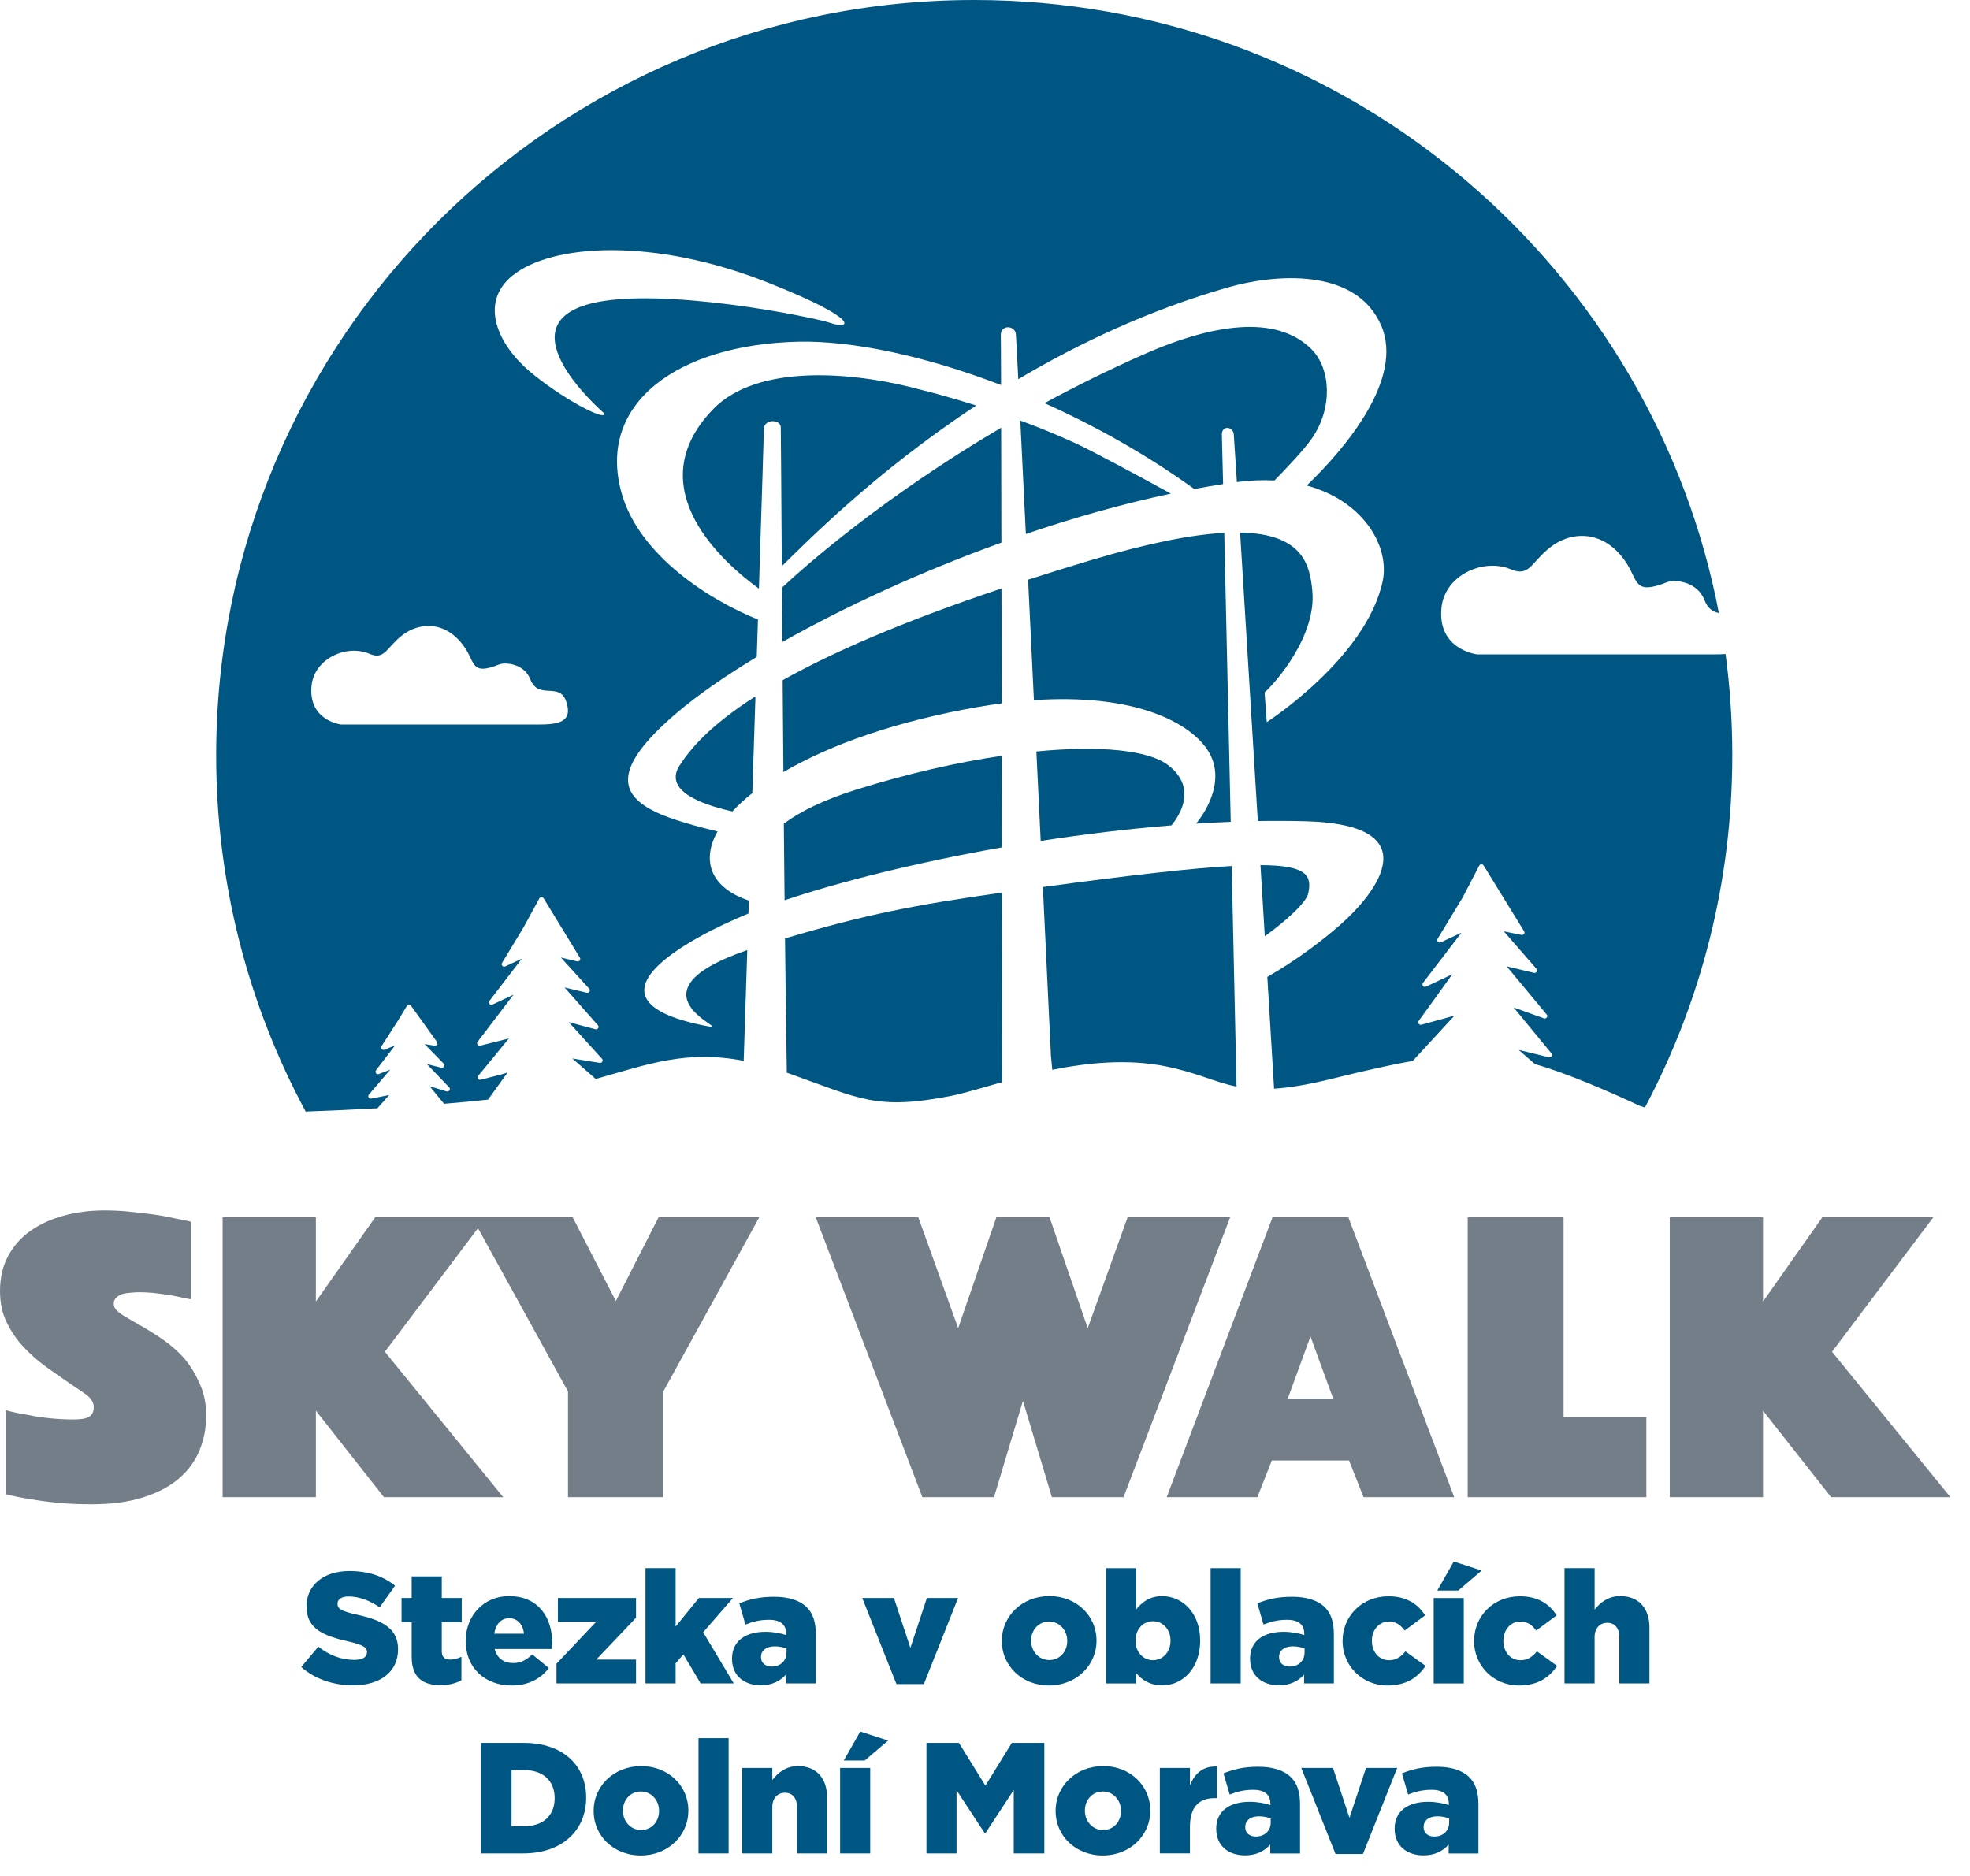 <?xml version="1.0" encoding="UTF-8"?>
<svg xmlns="http://www.w3.org/2000/svg" width="84" height="80" viewBox="0 0 84 80" fill="none">
  <path d="M30.408 17.45C27.112 20.854 31.009 24.128 32.36 25.1C32.482 21.263 32.571 18.475 32.572 18.299C32.579 17.85 33.284 17.876 33.292 18.223C33.298 18.465 33.312 20.809 33.336 24.144C34.321 23.189 37.232 20.187 41.624 17.293C40.291 16.871 39.363 16.646 39.363 16.646C36.388 15.829 32.295 15.501 30.407 17.45" fill="#005682"></path>
  <path d="M33.343 25.059C33.348 25.796 33.353 26.572 33.358 27.378C36.011 25.878 39.272 24.373 42.699 23.139C42.696 21.295 42.693 19.62 42.689 18.239C37.599 21.234 34.281 24.184 33.343 25.059Z" fill="#005682"></path>
  <path d="M52.478 35.047C52.377 30.513 52.275 25.91 52.202 22.723C50.86 22.794 49.028 23.137 46.518 23.887C45.574 24.169 44.682 24.447 43.838 24.72C43.918 26.378 44.002 28.119 44.086 29.857C48.256 29.574 50.566 30.732 51.408 31.865C52.347 33.126 51.455 34.57 51.001 35.122C51.495 35.091 51.989 35.065 52.478 35.047Z" fill="#005682"></path>
  <path d="M33.422 35.123C33.433 36.221 33.444 37.316 33.454 38.39C35.798 37.602 39.091 36.776 42.717 36.137C42.715 34.86 42.714 33.547 42.712 32.23C40.81 32.511 38.683 32.991 36.498 33.677C35.08 34.122 34.096 34.621 33.422 35.124" fill="#005682"></path>
  <path d="M28.977 32.644C28.191 33.863 30.43 34.419 31.228 34.604C31.472 34.339 31.755 34.078 32.079 33.821C32.124 32.432 32.169 31.042 32.212 29.697C30.228 30.962 29.416 31.965 28.979 32.643" fill="#005682"></path>
  <path d="M33.372 29.006C33.382 30.273 33.392 31.59 33.404 32.924C35.404 31.75 38.246 30.75 41.666 30.155C42.025 30.092 42.373 30.039 42.71 29.995C42.707 28.321 42.705 26.666 42.703 25.094C38.356 26.552 35.403 27.868 33.372 29.006Z" fill="#005682"></path>
  <path d="M44.191 32.047C44.254 33.355 44.316 34.639 44.375 35.861C46.199 35.578 48.08 35.348 49.948 35.198C50.256 34.83 51.1 33.618 49.806 32.628C48.962 31.982 46.892 31.782 44.191 32.046" fill="#005682"></path>
  <path d="M52.608 18.522C52.618 18.635 52.667 19.378 52.741 20.558C53.313 20.482 53.847 20.462 54.343 20.49C54.949 19.872 55.626 19.147 55.941 18.692C56.852 17.376 56.73 15.713 55.932 14.904C54.598 13.555 52.143 13.621 48.75 15.121C47.254 15.782 45.847 16.482 44.537 17.193C46.698 18.16 48.885 19.386 50.922 20.852C51.336 20.775 51.746 20.706 52.153 20.643C52.124 19.415 52.105 18.656 52.1 18.567C52.074 18.12 52.575 18.175 52.608 18.521" fill="#005682"></path>
  <path d="M55.785 38.089C55.944 37.34 55.726 36.899 53.746 36.893C53.81 37.94 53.872 38.959 53.931 39.926C54.803 39.293 55.699 38.501 55.786 38.089" fill="#005682"></path>
  <path d="M43.743 22.771C45.791 22.074 47.883 21.481 49.925 21.05C48.538 20.291 46.617 19.253 45.859 18.903C45.072 18.539 44.268 18.216 43.506 17.935C43.573 19.296 43.655 20.953 43.742 22.77" fill="#005682"></path>
  <path d="M12.845 71.088L13.574 70.22C14.04 70.591 14.56 70.785 15.109 70.785C15.459 70.785 15.648 70.665 15.648 70.463V70.449C15.648 70.254 15.494 70.147 14.852 69.998C13.845 69.769 13.068 69.486 13.068 68.516V68.504C13.068 67.629 13.764 66.996 14.899 66.996C15.702 66.996 16.332 67.211 16.845 67.622L16.189 68.544C15.757 68.242 15.284 68.08 14.865 68.08C14.547 68.08 14.392 68.215 14.392 68.383V68.396C14.392 68.612 14.554 68.706 15.209 68.854C16.297 69.091 16.973 69.44 16.973 70.322V70.335C16.973 71.298 16.209 71.87 15.06 71.87C14.223 71.87 13.426 71.607 12.845 71.088Z" fill="#005682"></path>
  <path d="M17.554 70.658V69.176H17.122V68.146H17.554V67.225H18.837V68.146H19.688V69.176H18.837V70.408C18.837 70.665 18.953 70.772 19.189 70.772C19.357 70.772 19.521 70.725 19.675 70.651V71.654C19.446 71.781 19.142 71.863 18.784 71.863C18.014 71.863 17.555 71.525 17.555 70.658" fill="#005682"></path>
  <path d="M22.344 69.668C22.297 69.263 22.06 69.008 21.709 69.008C21.357 69.008 21.14 69.271 21.074 69.668H22.344ZM19.857 69.984V69.971C19.857 68.907 20.622 68.065 21.702 68.065C22.965 68.065 23.546 68.987 23.546 70.058C23.546 70.14 23.546 70.233 23.539 70.321H21.094C21.196 70.719 21.486 70.921 21.884 70.921C22.188 70.921 22.431 70.806 22.695 70.55L23.404 71.136C23.053 71.58 22.547 71.876 21.817 71.876C20.669 71.876 19.857 71.116 19.857 69.986" fill="#005682"></path>
  <path d="M23.729 70.947L25.417 69.163H23.789V68.146H27.12V68.987L25.424 70.772H27.12V71.788H23.729V70.947Z" fill="#005682"></path>
  <path d="M27.524 66.874H28.808V69.365L29.801 68.146H31.254L29.983 69.607L31.287 71.788H29.875L29.139 70.55L28.808 70.933V71.788H27.524V66.874Z" fill="#005682"></path>
  <path d="M33.537 70.469V70.3C33.408 70.246 33.226 70.207 33.037 70.207C32.664 70.207 32.449 70.389 32.449 70.658V70.671C32.449 70.921 32.638 71.069 32.901 71.069C33.273 71.069 33.536 70.833 33.536 70.469M31.213 70.745V70.731C31.213 69.978 31.788 69.587 32.645 69.587C32.983 69.587 33.314 69.654 33.523 69.727V69.668C33.523 69.291 33.287 69.075 32.793 69.075C32.408 69.075 32.111 69.148 31.787 69.277L31.523 68.375C31.936 68.207 32.374 68.093 33.002 68.093C33.63 68.093 34.103 68.247 34.395 68.537C34.671 68.806 34.786 69.183 34.786 69.694V71.788H33.516V71.41C33.266 71.688 32.921 71.869 32.442 71.869C31.747 71.869 31.213 71.471 31.213 70.744" fill="#005682"></path>
  <path d="M36.766 68.146H38.117L38.819 70.274L39.522 68.146H40.852L39.393 71.816H38.224L36.766 68.146Z" fill="#005682"></path>
  <path d="M45.507 69.984V69.971C45.507 69.525 45.182 69.149 44.73 69.149C44.278 69.149 43.966 69.52 43.966 69.957V69.971C43.966 70.415 44.291 70.792 44.743 70.792C45.195 70.792 45.507 70.421 45.507 69.984ZM42.717 69.984V69.971C42.717 68.933 43.568 68.065 44.743 68.065C45.919 68.065 46.756 68.92 46.756 69.957V69.971C46.756 71.007 45.904 71.876 44.73 71.876C43.555 71.876 42.717 71.021 42.717 69.984Z" fill="#005682"></path>
  <path d="M49.91 69.971V69.957C49.91 69.479 49.58 69.136 49.16 69.136C48.741 69.136 48.418 69.479 48.418 69.957V69.971C48.418 70.456 48.748 70.798 49.16 70.798C49.572 70.798 49.91 70.461 49.91 69.971ZM48.445 71.344V71.789H47.162V66.875H48.445V68.632C48.695 68.33 49.007 68.067 49.553 68.067C50.425 68.067 51.174 68.787 51.174 69.952V69.966C51.174 71.151 50.425 71.871 49.559 71.871C49.005 71.871 48.681 71.622 48.444 71.347" fill="#005682"></path>
  <path d="M52.903 66.874H51.62V71.788H52.903V66.874Z" fill="#005682"></path>
  <path d="M55.627 70.469V70.3C55.498 70.246 55.316 70.207 55.127 70.207C54.755 70.207 54.539 70.389 54.539 70.658V70.671C54.539 70.921 54.728 71.069 54.991 71.069C55.363 71.069 55.626 70.833 55.626 70.469M53.303 70.745V70.731C53.303 69.978 53.877 69.587 54.734 69.587C55.072 69.587 55.403 69.654 55.613 69.727V69.668C55.613 69.291 55.377 69.075 54.883 69.075C54.497 69.075 54.201 69.148 53.876 69.277L53.613 68.375C54.026 68.207 54.464 68.093 55.093 68.093C55.722 68.093 56.194 68.247 56.484 68.537C56.762 68.806 56.876 69.183 56.876 69.694V71.788H55.607V71.41C55.357 71.688 55.012 71.869 54.533 71.869C53.837 71.869 53.304 71.471 53.304 70.744" fill="#005682"></path>
  <path d="M57.247 69.984V69.971C57.247 68.941 58.051 68.072 59.206 68.072C59.956 68.072 60.455 68.395 60.767 68.887L59.895 69.534C59.72 69.292 59.523 69.149 59.213 69.149C58.801 69.149 58.497 69.513 58.497 69.957V69.971C58.497 70.442 58.794 70.799 59.226 70.799C59.531 70.799 59.727 70.658 59.929 70.422L60.787 71.041C60.448 71.54 59.963 71.876 59.158 71.876C58.057 71.876 57.246 71.014 57.246 69.984" fill="#005682"></path>
  <path d="M61.989 66.591L63.178 66.975L62.179 67.829H61.286L61.989 66.59V66.591ZM61.132 68.147H62.415V71.789H61.132V68.147Z" fill="#005682"></path>
  <path d="M62.855 69.984V69.971C62.855 68.941 63.658 68.072 64.813 68.072C65.564 68.072 66.063 68.395 66.374 68.887L65.502 69.534C65.327 69.292 65.13 69.149 64.82 69.149C64.407 69.149 64.103 69.513 64.103 69.957V69.971C64.103 70.442 64.4 70.799 64.833 70.799C65.137 70.799 65.333 70.658 65.536 70.422L66.394 71.041C66.056 71.54 65.569 71.876 64.766 71.876C63.665 71.876 62.853 71.014 62.853 69.984" fill="#005682"></path>
  <path d="M66.711 66.874H67.994V68.644C68.23 68.341 68.568 68.065 69.088 68.065C69.865 68.065 70.332 68.576 70.332 69.404V71.788H69.048V69.816C69.048 69.418 68.838 69.203 68.534 69.203C68.229 69.203 67.993 69.419 67.993 69.816V71.788H66.71V66.874H66.711Z" fill="#005682"></path>
  <path d="M22.346 77.88C23.13 77.88 23.65 77.448 23.65 76.689V76.675C23.65 75.921 23.13 75.484 22.346 75.484H21.812V77.88H22.346ZM20.502 74.325H22.326C24.015 74.325 24.994 75.294 24.994 76.654V76.668C24.994 78.028 24.002 79.038 22.299 79.038H20.502V74.325Z" fill="#005682"></path>
  <path d="M28.102 77.233V77.22C28.102 76.775 27.778 76.398 27.325 76.398C26.872 76.398 26.562 76.769 26.562 77.207V77.22C26.562 77.664 26.887 78.041 27.339 78.041C27.791 78.041 28.102 77.671 28.102 77.233ZM25.312 77.233V77.22C25.312 76.183 26.163 75.315 27.339 75.315C28.515 75.315 29.352 76.17 29.352 77.207V77.22C29.352 78.256 28.5 79.125 27.325 79.125C26.151 79.125 25.312 78.271 25.312 77.233Z" fill="#005682"></path>
  <path d="M31.068 74.124H29.784V79.038H31.068V74.124Z" fill="#005682"></path>
  <path d="M31.648 75.395H32.931V75.908C33.167 75.604 33.505 75.315 34.025 75.315C34.801 75.315 35.267 75.826 35.267 76.654V79.038H33.984V77.065C33.984 76.667 33.775 76.452 33.471 76.452C33.168 76.452 32.931 76.667 32.931 77.065V79.038H31.648V75.395Z" fill="#005682"></path>
  <path d="M36.681 73.841L37.87 74.225L36.87 75.079H35.978L36.681 73.841ZM35.822 75.395H37.106V79.038H35.822V75.395Z" fill="#005682"></path>
  <path d="M39.504 74.325H40.888L42.017 76.149L43.145 74.325H44.53V79.038H43.226V76.332L42.017 78.177H41.99L40.787 76.345V79.038H39.504V74.325Z" fill="#005682"></path>
  <path d="M47.8 77.233V77.22C47.8 76.775 47.475 76.398 47.023 76.398C46.57 76.398 46.259 76.769 46.259 77.207V77.22C46.259 77.664 46.583 78.041 47.036 78.041C47.489 78.041 47.8 77.671 47.8 77.233ZM45.01 77.233V77.22C45.01 76.183 45.861 75.315 47.036 75.315C48.212 75.315 49.049 76.17 49.049 77.207V77.22C49.049 78.256 48.198 79.125 47.023 79.125C45.847 79.125 45.01 78.271 45.01 77.233Z" fill="#005682"></path>
  <path d="M49.455 75.395H50.739V76.129C50.948 75.631 51.286 75.308 51.894 75.335V76.681H51.786C51.117 76.681 50.739 77.065 50.739 77.906V79.037H49.455V75.394V75.395Z" fill="#005682"></path>
  <path d="M54.183 77.718V77.55C54.055 77.496 53.872 77.456 53.683 77.456C53.312 77.456 53.096 77.639 53.096 77.908V77.92C53.096 78.17 53.285 78.318 53.548 78.318C53.919 78.318 54.183 78.082 54.183 77.719M51.859 77.994V77.981C51.859 77.228 52.434 76.837 53.291 76.837C53.629 76.837 53.96 76.904 54.169 76.978V76.918C54.169 76.541 53.933 76.326 53.44 76.326C53.055 76.326 52.757 76.399 52.434 76.528L52.17 75.626C52.582 75.457 53.021 75.343 53.65 75.343C54.278 75.343 54.751 75.498 55.042 75.788C55.319 76.058 55.433 76.435 55.433 76.946V79.04H54.163V78.662C53.913 78.939 53.569 79.121 53.089 79.121C52.393 79.121 51.86 78.724 51.86 77.996" fill="#005682"></path>
  <path d="M55.487 75.395H56.839L57.541 77.523L58.245 75.395H59.575L58.115 79.064H56.947L55.487 75.395Z" fill="#005682"></path>
  <path d="M61.791 77.718V77.55C61.662 77.496 61.48 77.456 61.291 77.456C60.919 77.456 60.703 77.639 60.703 77.908V77.92C60.703 78.17 60.893 78.318 61.156 78.318C61.527 78.318 61.791 78.082 61.791 77.719M59.467 77.994V77.981C59.467 77.228 60.041 76.837 60.899 76.837C61.236 76.837 61.568 76.904 61.777 76.978V76.918C61.777 76.541 61.541 76.326 61.047 76.326C60.662 76.326 60.365 76.399 60.041 76.528L59.778 75.626C60.191 75.457 60.629 75.343 61.258 75.343C61.887 75.343 62.359 75.498 62.649 75.788C62.926 76.058 63.04 76.435 63.04 76.946V79.04H61.771V78.662C61.521 78.939 61.176 79.121 60.697 79.121C60.001 79.121 59.468 78.724 59.468 77.996" fill="#005682"></path>
  <path d="M7.889 57.971C7.626 57.649 7.242 57.34 7.051 57.201C6.725 56.962 6.32 56.717 6.038 56.553C5.679 56.342 5.355 56.168 5.164 56.038C4.816 55.799 4.853 55.649 4.853 55.555C4.853 55.447 4.932 55.349 5.013 55.289C5.094 55.229 5.188 55.188 5.296 55.163C5.403 55.14 5.716 55.114 5.797 55.11C6.056 55.1 6.389 55.122 6.524 55.134C6.659 55.146 7.081 55.21 7.189 55.221C7.323 55.233 8.036 55.398 8.144 55.409V52.099C7.794 52.028 7.034 51.861 6.739 51.818C6.176 51.737 5.751 51.694 5.428 51.662C5.105 51.633 4.782 51.618 4.459 51.618C3.84 51.618 3.258 51.693 2.714 51.842C2.169 51.991 1.695 52.209 1.292 52.495C0.888 52.782 0.572 53.14 0.343 53.569C0.114 53.999 0 54.494 0 55.056C0 55.557 0.094 56.002 0.283 56.389C0.471 56.777 0.71 57.126 0.999 57.436C1.288 57.746 1.597 58.021 1.927 58.26C2.257 58.498 2.565 58.716 2.855 58.912C3.144 59.109 3.44 59.308 3.643 59.45C3.912 59.638 3.997 59.84 3.997 59.995C3.997 60.401 3.759 60.533 3.141 60.533C2.791 60.533 2.445 60.516 2.101 60.479C1.759 60.443 1.452 60.396 1.184 60.336C0.861 60.289 0.551 60.223 0.255 60.139V63.72C0.578 63.803 0.935 63.876 1.324 63.935C1.66 63.995 2.047 64.045 2.484 64.087C2.922 64.129 3.395 64.149 3.907 64.149C4.755 64.149 5.488 64.051 6.107 63.854C6.726 63.657 7.234 63.389 7.631 63.048C8.027 62.708 8.32 62.309 8.508 61.848C8.696 61.389 8.791 60.897 8.791 60.371C8.791 59.845 8.699 59.417 8.518 59.011C8.337 58.606 8.152 58.292 7.889 57.969" fill="#737E88"></path>
  <path d="M78.117 57.646L82.441 51.906H77.708L75.175 55.503V51.906H71.198V63.847H75.175V60.16L78.078 63.847H83.165L78.117 57.646Z" fill="#737E88"></path>
  <path d="M26.26 55.481L24.415 51.905H20.735H20.122H16.003L13.469 55.503V51.905H9.492V63.847H13.469V60.158L16.372 63.847H21.459L16.411 57.646L20.381 52.375L24.219 59.339V63.847H28.283V59.339L32.379 51.905H28.086L26.26 55.481Z" fill="#737E88"></path>
  <path d="M48.082 51.906L46.38 56.638L44.75 51.906H42.487L40.856 56.638L39.154 51.906H34.781L39.329 63.847H42.384L43.618 59.74L44.852 63.847H47.908L52.455 51.906H48.082Z" fill="#737E88"></path>
  <path d="M54.907 59.65L55.878 56.996L56.849 59.65H54.907ZM54.263 51.906L49.747 63.847H53.613L54.231 62.282H57.523L58.142 63.847H62.008L57.492 51.906H54.261H54.263Z" fill="#737E88"></path>
  <path d="M66.67 51.906H62.582V63.847H70.2V60.433H66.67V51.906Z" fill="#737E88"></path>
  <path d="M15.74 27.876C16.403 28.159 16.451 27.648 17.132 27.105C17.872 26.517 19.048 26.444 19.844 27.652C20.262 28.287 20.11 28.805 21.286 28.334C21.535 28.235 22.347 28.287 22.613 28.969C22.968 29.881 23.865 29.04 24.152 29.94C24.427 30.8 23.808 30.897 22.936 30.897H14.554C14.554 30.897 13.139 30.74 13.283 29.251C13.397 28.076 14.784 27.47 15.74 27.875M21.856 11.751C23.53 10.395 27.869 10.118 32.753 12.055C36.797 13.658 36.232 14.055 35.449 13.784C34.666 13.512 28.131 12.209 25.201 12.944C21.408 13.895 25.77 17.634 25.77 17.634C25.827 17.988 23.903 16.954 22.584 15.838C21.263 14.722 20.397 12.932 21.855 11.75M16.093 47.262L16.595 46.697L15.83 46.85C15.787 46.859 15.742 46.839 15.719 46.8C15.696 46.761 15.7 46.713 15.73 46.678L16.64 45.615L16.156 45.801C16.112 45.818 16.062 45.803 16.034 45.766C16.006 45.728 16.006 45.676 16.034 45.639L16.843 44.584L16.398 44.765C16.356 44.782 16.308 44.77 16.278 44.734C16.249 44.699 16.246 44.649 16.27 44.611L16.967 43.53L17.35 42.897C17.368 42.867 17.401 42.848 17.435 42.846C17.471 42.843 17.505 42.862 17.526 42.889L18.621 44.416C18.64 44.435 18.651 44.46 18.651 44.489C18.651 44.547 18.603 44.594 18.545 44.594C18.545 44.594 18.545 44.594 18.544 44.594C18.538 44.594 18.533 44.594 18.527 44.593L18.105 44.525L18.907 45.347C18.931 45.365 18.947 45.396 18.947 45.429C18.947 45.488 18.9 45.534 18.841 45.534C18.833 45.534 18.824 45.533 18.814 45.531L18.203 45.377L19.143 46.36C19.168 46.38 19.182 46.409 19.182 46.443C19.182 46.501 19.135 46.548 19.078 46.548C19.067 46.548 19.056 46.547 19.045 46.544L18.318 46.32L18.935 47.071C19.582 47.018 20.214 46.96 20.81 46.894L21.643 45.736L21.447 45.8L20.501 46.045C20.456 46.057 20.41 46.038 20.386 46C20.361 45.962 20.364 45.912 20.393 45.877L21.698 44.286L20.474 44.593C20.431 44.604 20.385 44.586 20.361 44.549C20.336 44.511 20.337 44.463 20.365 44.427L21.896 42.419L20.999 42.841C20.956 42.862 20.903 42.85 20.872 42.812C20.841 42.775 20.84 42.721 20.87 42.682L22.25 40.883L21.542 41.212C21.499 41.232 21.449 41.222 21.419 41.188C21.388 41.153 21.382 41.102 21.407 41.063L22.336 39.528L22.997 38.312C23.015 38.278 23.049 38.258 23.088 38.257C23.127 38.257 23.16 38.275 23.18 38.307L24.719 40.829C24.735 40.846 24.743 40.871 24.743 40.896C24.743 40.954 24.696 41.001 24.639 41.001H24.638C24.629 41.001 24.621 41.001 24.613 40.998L23.916 40.833L25.113 42.152C25.137 42.172 25.151 42.2 25.151 42.233C25.151 42.291 25.103 42.338 25.045 42.338H25.044C25.036 42.338 25.028 42.337 25.02 42.335L24.072 42.11L25.486 43.711C25.509 43.73 25.523 43.759 25.523 43.791C25.523 43.849 25.476 43.896 25.419 43.896C25.409 43.896 25.399 43.896 25.389 43.893L24.253 43.59L25.661 45.142C25.683 45.161 25.698 45.19 25.698 45.222C25.698 45.28 25.651 45.326 25.593 45.326H25.592C25.587 45.326 25.581 45.326 25.575 45.326L24.405 45.139L25.401 46.013C27.635 45.384 29.244 44.768 31.711 45.238C31.755 43.885 31.807 42.272 31.864 40.516C26.535 42.349 31.213 43.957 30.234 43.776C24.313 42.676 29.377 39.995 31.914 38.956C31.92 38.773 31.926 38.588 31.931 38.403C30.35 37.878 29.872 36.753 30.595 35.457C29.773 35.261 28.592 34.936 27.972 34.635C26.528 33.933 25.945 32.878 28.861 30.398C29.742 29.648 30.903 28.838 32.267 28.015C32.284 27.47 32.302 26.938 32.319 26.419C30.268 25.596 27.251 23.692 26.505 21.028C25.426 17.184 28.929 14.688 34.042 14.572C36.298 14.521 39.399 15.157 42.686 16.42C42.682 15.175 42.678 14.409 42.674 14.315C42.652 13.823 43.284 13.872 43.317 14.252C43.327 14.367 43.363 15.062 43.419 16.17C46.008 14.635 49.016 13.214 52.373 12.253C54.309 11.698 57.811 11.376 58.894 13.882C59.874 16.148 57.377 19.111 55.719 20.705C58.159 21.365 59.274 23.328 58.954 24.798C58.242 28.075 54.015 30.795 54.015 30.795L53.922 29.531C54.39 29.111 56.154 27.103 55.955 25.171C55.85 24.144 55.597 22.76 52.878 22.709C53.078 25.946 53.363 30.599 53.633 35.012C54.331 35.001 55.02 35.004 55.695 35.022C60.939 35.169 58.725 38.051 57.135 39.449C56.402 40.093 55.275 40.956 54.038 41.659C54.161 43.685 54.263 45.367 54.327 46.427C54.983 46.384 55.785 46.254 56.831 45.995C58.152 45.67 59.257 45.415 60.237 45.245L62.017 43.313L60.607 43.7C60.563 43.712 60.517 43.695 60.492 43.659C60.467 43.622 60.468 43.574 60.492 43.538L61.928 41.546L60.804 42.075C60.759 42.096 60.706 42.084 60.677 42.046C60.646 42.009 60.645 41.955 60.675 41.916L62.316 39.774L61.433 40.186C61.391 40.206 61.34 40.196 61.31 40.161C61.279 40.127 61.274 40.077 61.298 40.037L62.377 38.256L63.075 36.912C63.093 36.879 63.127 36.857 63.166 36.855C63.206 36.853 63.24 36.873 63.26 36.905L64.978 39.699C64.994 39.717 65.004 39.741 65.004 39.767C65.004 39.825 64.956 39.872 64.898 39.872H64.896C64.889 39.872 64.882 39.872 64.876 39.87L64.122 39.716L65.507 41.306C65.528 41.326 65.543 41.355 65.543 41.386C65.543 41.444 65.496 41.491 65.438 41.491H65.436C65.428 41.491 65.42 41.49 65.411 41.488L64.245 41.21L65.94 43.252C65.961 43.27 65.975 43.298 65.975 43.329C65.975 43.387 65.927 43.434 65.869 43.434C65.854 43.434 65.844 43.432 65.832 43.427L64.541 42.963L66.143 44.91C66.164 44.928 66.177 44.957 66.177 44.987C66.177 45.045 66.13 45.092 66.072 45.092C66.063 45.092 66.055 45.091 66.046 45.089L64.756 44.773L65.451 45.38C66.796 45.76 68.552 46.521 69.915 47.156C69.989 47.18 70.064 47.204 70.139 47.23C72.517 42.744 73.864 37.63 73.864 32.204C73.864 30.742 73.767 29.302 73.577 27.891C73.418 27.902 73.246 27.906 73.067 27.906H62.99C62.99 27.906 61.289 27.717 61.462 25.928C61.599 24.516 63.267 23.787 64.416 24.275C65.213 24.614 65.27 23.999 66.09 23.348C66.979 22.641 68.393 22.553 69.35 24.007C69.851 24.769 69.669 25.392 71.082 24.826C71.382 24.707 72.359 24.769 72.678 25.589C72.823 25.963 73.045 26.091 73.287 26.141C73.277 26.087 73.267 26.031 73.258 25.974L73.164 25.509C70.068 10.94 57.085 0 41.539 0C23.689 0 9.218 14.421 9.218 32.209C9.218 37.703 10.599 42.876 13.034 47.402C13.971 47.367 15.018 47.322 16.093 47.262Z" fill="#005682"></path>
  <path d="M44.869 45.622C46.393 45.315 48.083 45.149 49.696 45.473C51.049 45.745 51.778 46.146 52.726 46.338C52.672 43.869 52.598 40.486 52.519 36.93C50.803 37.026 48.246 37.314 44.468 37.825C44.668 42.003 44.813 45.051 44.813 45.051C44.813 45.051 44.84 45.276 44.869 45.622Z" fill="#005682"></path>
  <path d="M33.672 45.788C36.685 46.865 37.388 47.355 40.551 46.734C41.092 46.627 41.844 46.396 42.728 46.148C42.726 44.188 42.723 41.307 42.719 38.065C38.965 38.596 36.915 38.998 33.473 40.019C33.496 42.111 33.522 44.072 33.55 45.746C33.591 45.76 33.63 45.773 33.672 45.788Z" fill="#005682"></path>
</svg>
